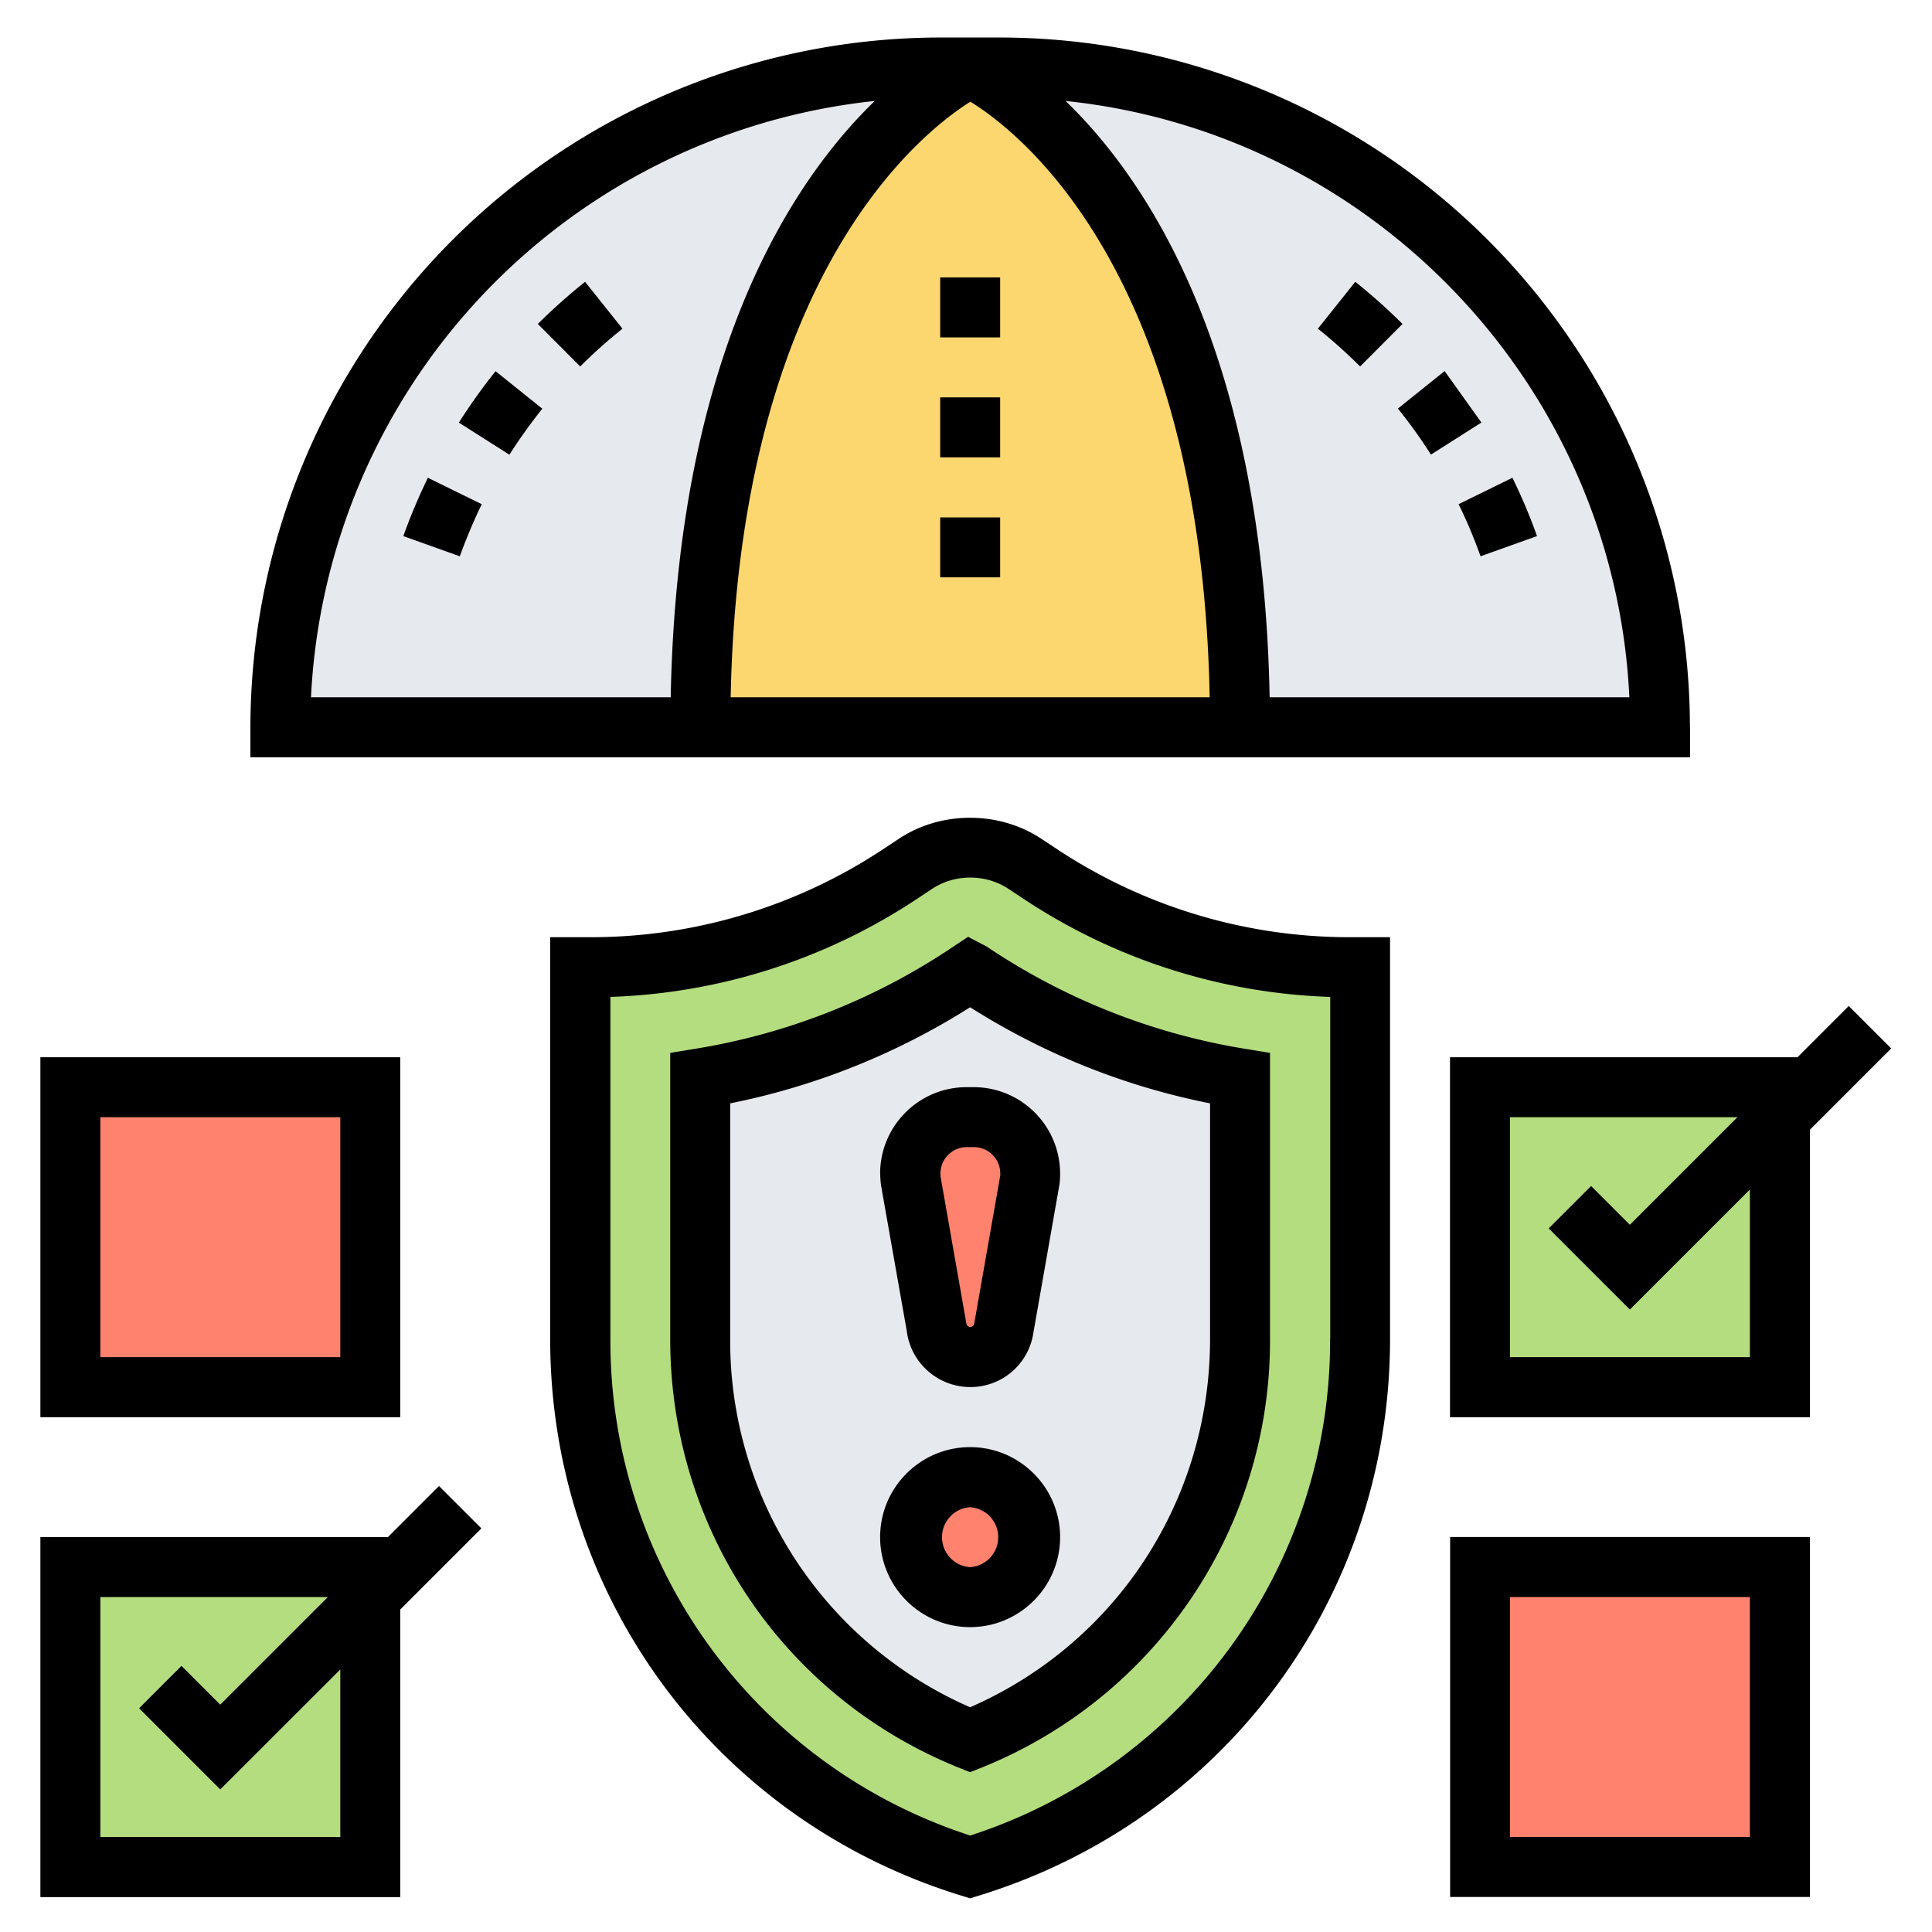 <svg xmlns="http://www.w3.org/2000/svg" width="155" height="155" fill="none" xmlns:v="https://vecta.io/nano"><path d="M5.65 87.22h24.06v24.06H5.65V87.22zm113.09 38.5h24.06v24.06h-24.06v-24.06z" fill="#ff826e"/><path d="M142.8 89.63v21.66h-24.06V87.22h24.06v2.41zm-113.09 38.5v21.66H5.65v-24.06h24.06v2.41z" fill="#b4dd7f"/><path d="M133.18 58.35H99.49c0-43.31-21.66-52.94-21.66-52.94h2.41c29.24 0 52.94 23.7 52.94 52.94z" fill="#e6e9ed"/><path d="M109.12 77.6v29.84a44.3 44.3 0 0 1-31.28 42.35 44.3 44.3 0 0 1-31.28-42.35V77.6h.79a45.1 45.1 0 0 0 25-7.56l1.08-.75c1.3-.87 2.84-1.32 4.4-1.32s3.1.46 4.4 1.32l1.08.75a45.1 45.1 0 0 0 25 7.56h.79z" fill="#b4dd7f"/><path d="M99.49 86.5v20.93a34.5 34.5 0 0 1-21.66 32.15 34.5 34.5 0 0 1-21.66-32.15V86.5c7.65-1.23 14.97-4.11 21.51-8.47l.14-.1.14.1c6.55 4.36 13.86 7.24 21.51 8.47z" fill="#e6e9ed"/><path d="M99.49 58.35H56.18c0-43.31 21.66-52.94 21.66-52.94s21.66 9.63 21.66 52.94z" fill="#fcd770"/><path d="M82.65 94.15l-.02.58-2.09 11.77c-.17 1.35-1.32 2.38-2.69 2.38s-2.53-1.03-2.7-2.38l-2.09-11.77c-.02-.19-.02-.38-.02-.58a4.5 4.5 0 0 1 4.52-4.52h.58a4.5 4.5 0 0 1 4.52 4.52zm-4.82 33.98a4.81 4.81 0 1 0 0-9.62 4.81 4.81 0 1 0 0 9.63z" fill="#ff826e"/><path d="M75.43 5.41h2.41s-21.66 9.63-21.66 52.94H22.49c0-14.63 5.92-27.86 15.5-37.44S60.8 5.41 75.43 5.41z" fill="#e6e9ed"/><g fill="#000"><path d="M35.23 119.21l-4.11 4.11H3.24v28.88h28.87v-23.07l6.51-6.51-3.4-3.4zm-7.92 28.17H8.05v-19.25H26.3l-8.63 8.63-3.11-3.11-3.4 3.4 6.51 6.51 9.63-9.62v13.44zm50.37-72.23l-1.34.89a51.9 51.9 0 0 1-20.55 8.1l-2.02.33v22.97c0 15.22 9.09 28.71 23.16 34.38l.9.36.9-.36a36.9 36.9 0 0 0 23.16-34.39V84.47l-2.02-.33a52.1 52.1 0 0 1-20.71-8.2l-1.49-.78zm19.4 32.28c0 12.92-7.52 24.41-19.25 29.54a32.1 32.1 0 0 1-19.25-29.54V88.52a56.8 56.8 0 0 0 19.25-7.71c5.94 3.76 12.4 6.35 19.25 7.71v18.91zm-12.42-39.4l-1.09-.72c-3.41-2.27-8.08-2.27-11.48 0l-1.09.72a42.5 42.5 0 0 1-23.66 7.16h-3.2v32.24c0 20.64 13.25 38.58 32.98 44.65l.71.22.71-.22c19.73-6.07 32.98-24.01 32.98-44.65V75.19h-3.2a42.5 42.5 0 0 1-23.66-7.16zm22.05 39.4a41.7 41.7 0 0 1-28.87 39.83 41.7 41.7 0 0 1-28.87-39.83V79.98a47.3 47.3 0 0 0 24.71-7.94l1.09-.72c1.83-1.22 4.32-1.22 6.15 0l1.09.72a47.3 47.3 0 0 0 24.71 7.94v27.46zM32.12 84.82H3.24v28.88h28.87V84.82zm-4.81 24.06H8.05V89.63H27.3v19.25zm89.02 43.31h28.88v-28.88h-28.87v28.88zm4.81-24.06h19.25v19.25h-19.25v-19.25zM70.62 94.16a6.8 6.8 0 0 0 .07.98l2.06 11.65c.32 2.56 2.51 4.49 5.09 4.49a5.1 5.1 0 0 0 5.07-4.38L85 95.02a6.9 6.9 0 0 0 .05-.86c0-3.83-3.11-6.94-6.94-6.94h-.56c-3.83 0-6.94 3.11-6.94 6.94zm9.63 0v.14l-2.09 11.89c-.04.32-.58.44-.65-.12l-2.05-11.66c-.01-.09-.01-.17-.01-.26 0-1.17.95-2.12 2.12-2.12h.56c1.17 0 2.12.95 2.12 2.12z"/><path d="M77.83 116.1c-3.98 0-7.22 3.24-7.22 7.22s3.24 7.22 7.22 7.22 7.22-3.24 7.22-7.22-3.24-7.22-7.22-7.22zm0 9.63a2.41 2.41 0 0 1 0-4.81 2.41 2.41 0 0 1 0 4.81zm73.89-41.62l-3.4-3.4-4.11 4.11h-27.88v28.88h28.88V90.63l6.51-6.51zm-11.33 24.77h-19.25V89.63h18.25l-8.63 8.63-3.11-3.11-3.4 3.4 6.51 6.51 9.63-9.63v13.44zM32.36 43.01l4.53 1.62a43.5 43.5 0 0 1 1.76-4.18l-4.32-2.12c-.74 1.52-1.41 3.1-1.97 4.68zm4.45-9.11l4.06 2.58a41.5 41.5 0 0 1 2.64-3.69l-3.75-3.01a46.4 46.4 0 0 0-2.95 4.13zm10.13-11.29a46.6 46.6 0 0 0-3.79 3.38l3.4 3.41a40.7 40.7 0 0 1 3.39-3.03l-3-3.76zm88.64 35.74A55.4 55.4 0 0 0 80.24 3.01h-4.81a55.4 55.4 0 0 0-55.34 55.34v2.41h115.5v-2.41zM77.85 8.16c3.97 2.44 18.54 13.73 19.2 47.78H58.62c.67-33.83 15.28-45.3 19.23-47.78zm-7.67-.06c-6.63 6.42-15.85 20.28-16.37 47.84H24.95A50.6 50.6 0 0 1 70.18 8.1zm31.68 47.84c-.52-27.56-9.73-41.43-16.37-47.84 24.62 2.56 44.05 22.85 45.23 47.84h-28.86zm6.87-33.33l-3 3.76a41.5 41.5 0 0 1 3.39 3.03l3.4-3.41a46.2 46.2 0 0 0-3.79-3.38zm6.06 13.87l4.06-2.58-2.95-4.13-3.75 3.01a40.2 40.2 0 0 1 2.65 3.69zm3.99 8.15l4.53-1.62c-.56-1.59-1.23-3.16-1.97-4.68l-4.32 2.12c.67 1.36 1.26 2.77 1.76 4.18zM75.43 22.26h4.81v4.81h-4.81v-4.81zm0 9.62h4.81v4.81h-4.81v-4.81zm0 9.63h4.81v4.81h-4.81v-4.81z"/></g></svg>